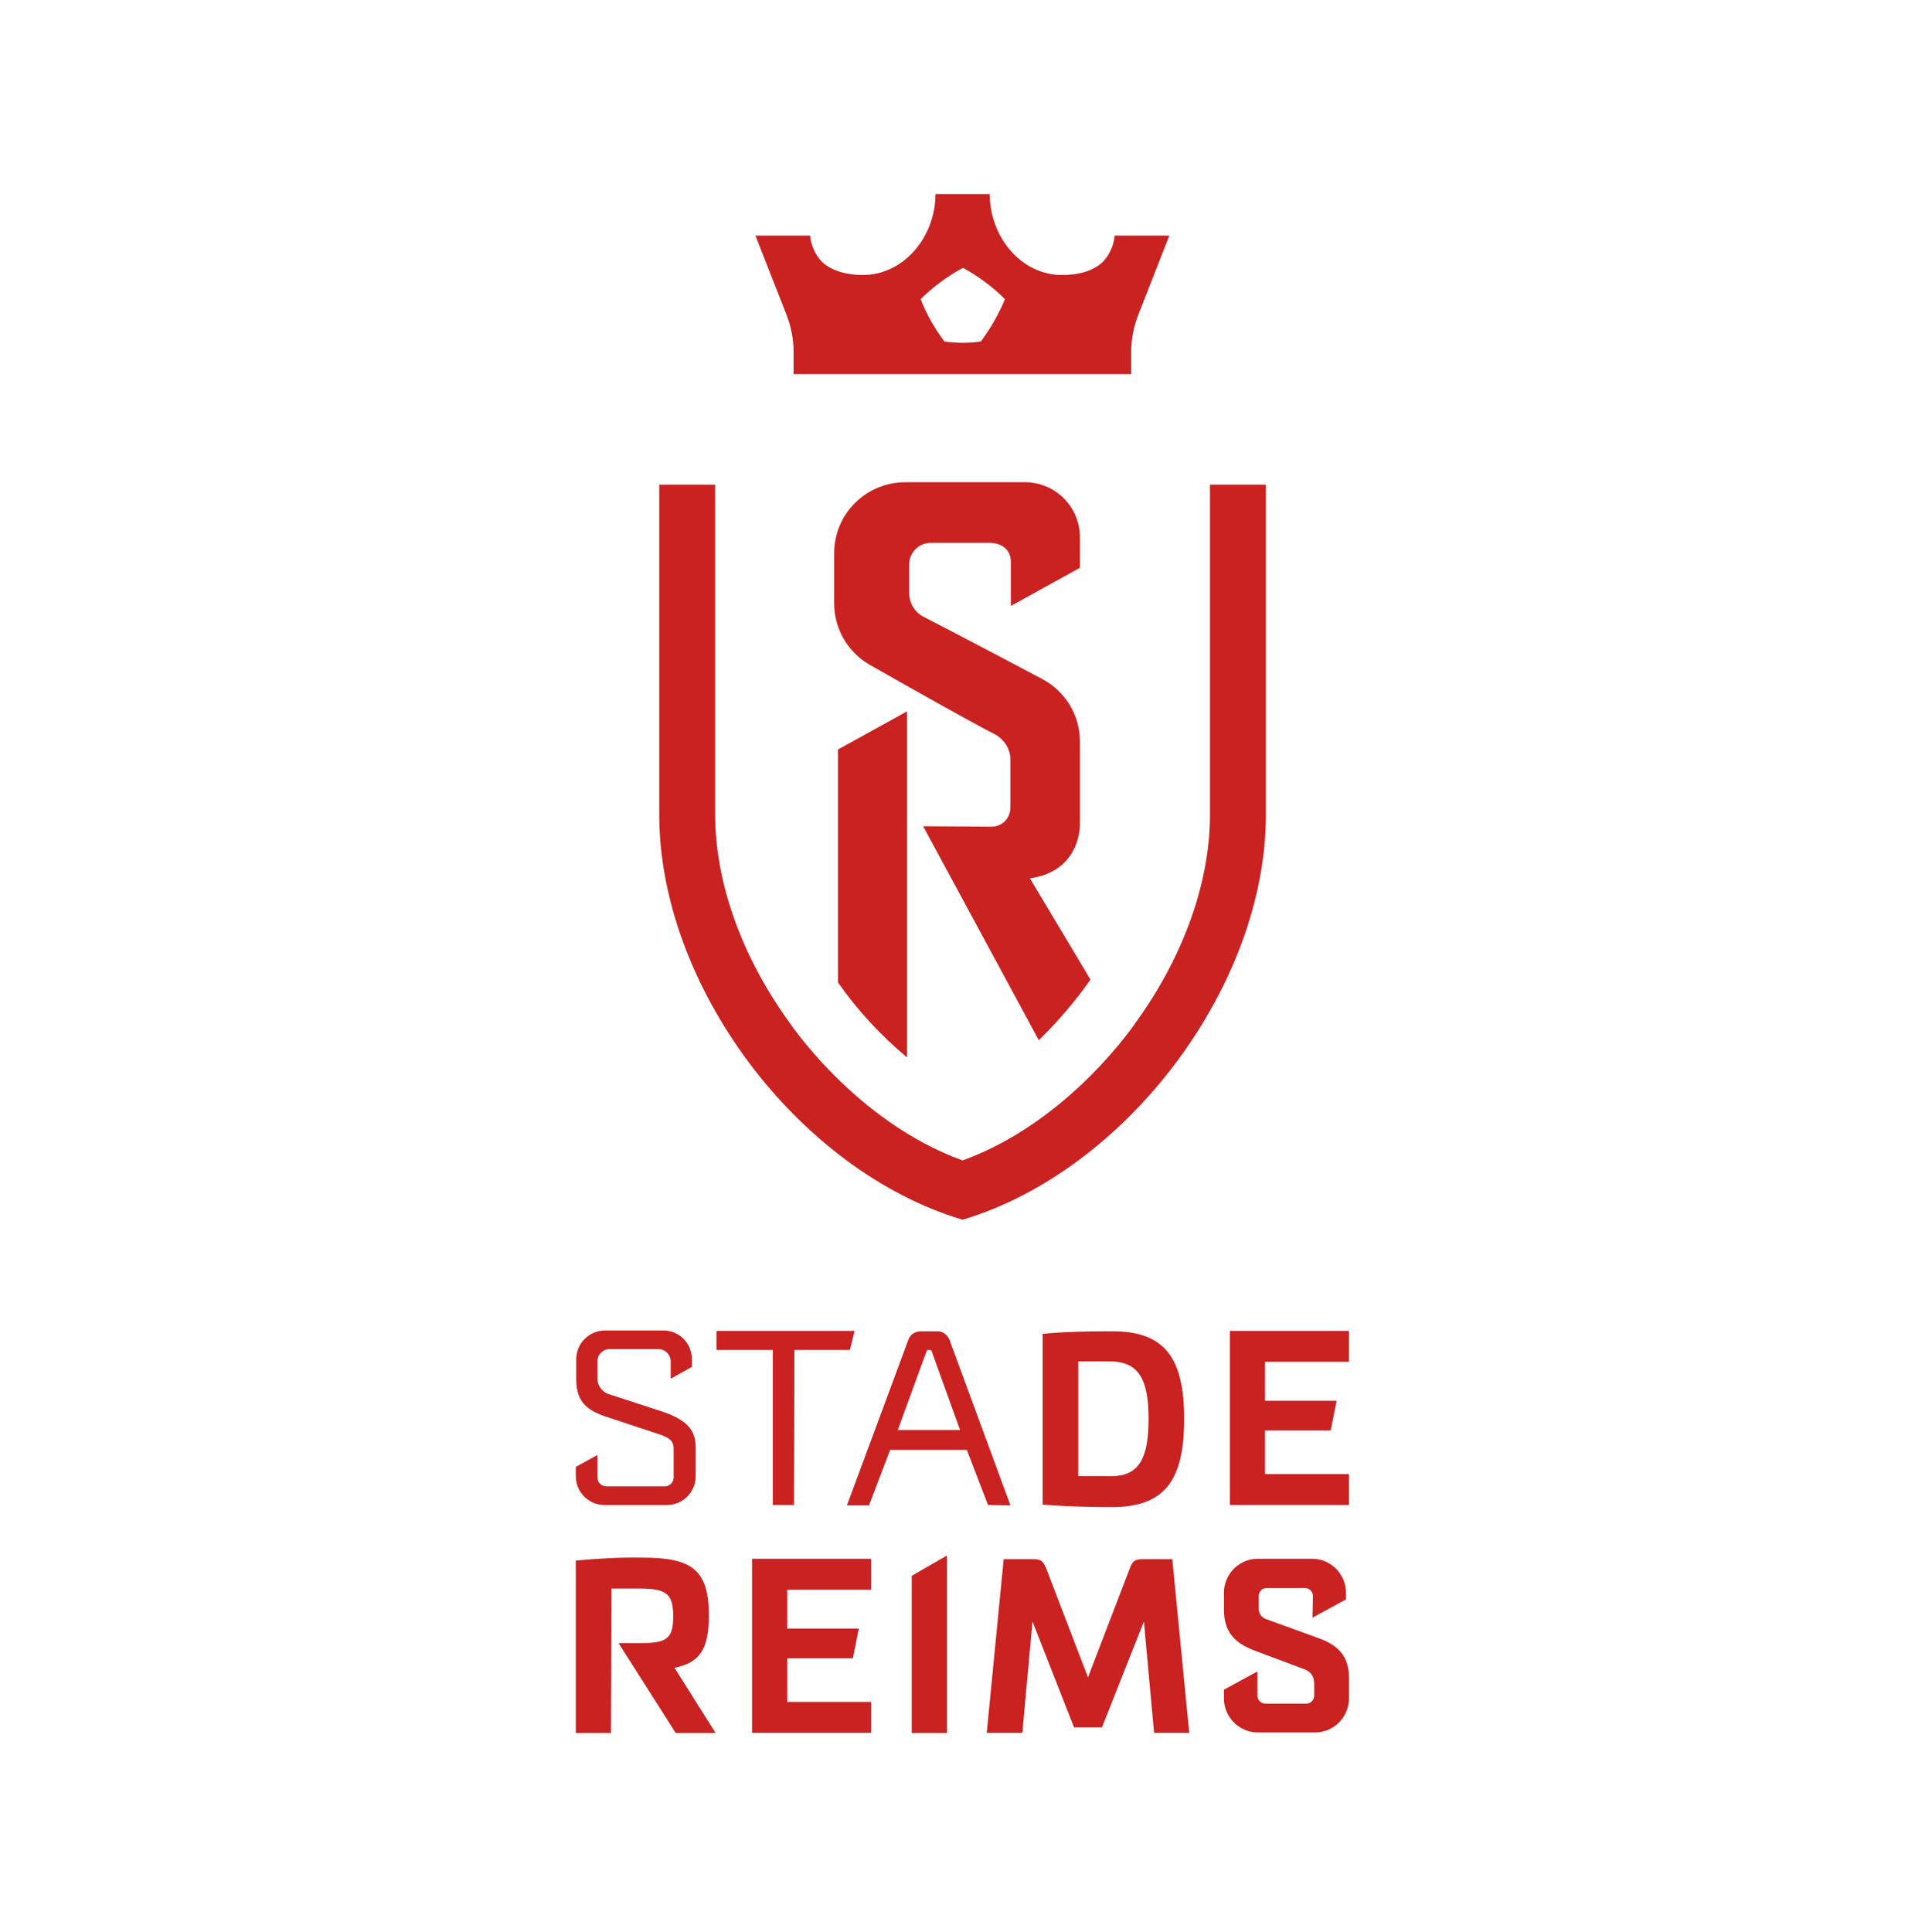 <svg width="112" height="113" viewBox="0 0 112 113" fill="none" xmlns="http://www.w3.org/2000/svg">
<path d="M56.297 71.331C65.91 68.456 74.037 57.629 74.037 47.644V28.343H70.766V47.644C70.766 51.559 69.255 55.845 66.505 59.685C66.505 59.685 62.615 65.582 56.297 67.862C49.979 65.582 46.089 59.685 46.089 59.685C43.339 55.845 41.827 51.559 41.827 47.644V28.343H38.557V47.644C38.556 57.629 46.658 68.456 56.297 71.331Z" fill="#CA2121"/>
<path d="M53.051 61.842V41.599L49.013 43.829V57.456C50.153 59.092 51.515 60.553 53.051 61.842Z" fill="#CA2121"/>
<path d="M60.235 51.367L63.778 57.289C62.886 58.553 61.87 59.742 60.755 60.832L53.991 48.32L58.005 48.345C58.302 48.345 58.575 48.221 58.773 48.023C58.996 47.8 59.095 47.502 59.095 47.205V44.356C59.07 43.786 58.748 43.29 58.278 42.993C56.419 42.026 53.223 40.218 50.869 38.88C49.581 38.137 48.788 36.774 48.788 35.287V32.339C48.788 30.059 50.646 28.201 52.95 28.201H59.938C61.722 28.201 63.159 29.638 63.159 31.422V33.206L59.12 35.436V32.834C59.12 32.19 58.625 31.744 57.856 31.744H54.437C53.743 31.744 53.173 32.314 53.173 33.008V34.693C53.173 35.238 53.471 35.758 53.941 36.031C53.991 36.056 57.534 37.889 60.978 39.722C62.316 40.441 63.158 41.828 63.158 43.365V48.221C63.159 48.221 63.233 50.946 60.235 51.367Z" fill="#CA2121"/>
<path d="M66.159 21.88V20.567C66.159 19.824 66.308 19.08 66.581 18.387L68.389 13.778H65.193C65.144 14.348 64.896 14.893 64.499 15.315C63.905 15.884 63.013 16.083 62.121 16.083C59.693 16.083 57.884 13.828 57.884 11.35H54.713C54.713 13.828 52.879 16.083 50.451 16.083C49.559 16.083 48.667 15.86 48.073 15.315C47.676 14.893 47.428 14.348 47.379 13.778H44.183L45.991 18.387C46.264 19.08 46.413 19.824 46.413 20.567V21.88H66.159ZM57.364 19.973C56.645 20.072 55.927 20.072 55.233 19.973C54.663 19.204 54.192 18.387 53.846 17.495C54.564 16.776 55.407 16.157 56.323 15.661C57.215 16.157 58.057 16.776 58.776 17.495C58.404 18.387 57.934 19.204 57.364 19.973Z" fill="#CA2121"/>
<path d="M77.826 83.654H73.986V86.206H78.892V88.014H71.93V77.831H78.892V79.64H73.986V81.919H78.174L77.826 83.654Z" fill="#CA2121"/>
<path d="M35.732 101.349H33.676V91.265C34.989 91.141 36.302 91.067 37.615 91.092C40.489 91.092 41.456 91.835 41.456 94.461C41.456 96.444 40.935 97.236 39.449 97.534L41.852 101.349H39.523L36.178 96.096H37.392C38.953 96.096 39.374 95.874 39.374 94.535C39.374 93.198 38.978 92.9 37.392 92.9H35.757L35.732 101.349Z" fill="#CA2121"/>
<path d="M49.881 96.98H46.041V99.532H50.947V101.341H43.984V91.158H50.947V92.966H46.041V95.246H50.228L49.881 96.98Z" fill="#CA2121"/>
<path d="M53.323 101.35V92.158L55.38 90.969V101.35H53.323Z" fill="#CA2121"/>
<path d="M67.497 101.34L66.902 94.824L64.449 101.018H62.814L60.386 94.824L59.791 101.34H57.71L58.701 91.182H60.435C60.857 91.182 61.005 91.281 61.179 91.702L63.632 98.094L66.084 91.702C66.233 91.281 66.406 91.182 66.828 91.182H68.562L69.553 101.34H67.497Z" fill="#CA2121"/>
<path d="M76.787 93.338C76.787 93.066 76.564 92.867 76.316 92.867H74.086C73.814 92.867 73.616 93.09 73.616 93.338V94.032C73.591 94.329 73.789 94.626 74.086 94.701L76.886 95.717C77.977 96.088 78.893 96.608 78.893 98.095V99.334C78.893 100.424 78.001 101.316 76.911 101.316H73.566C72.476 101.316 71.584 100.424 71.584 99.334V98.814L73.541 97.748V99.161C73.541 99.433 73.764 99.631 74.012 99.631H76.391C76.663 99.631 76.861 99.408 76.861 99.161V98.467C76.861 97.996 76.638 97.724 76.168 97.575L73.591 96.609C72.476 96.212 71.584 95.667 71.584 94.156V93.14C71.584 92.05 72.476 91.158 73.566 91.158H76.738C77.828 91.158 78.72 92.05 78.72 93.14V93.536L76.762 94.602L76.787 93.338Z" fill="#CA2121"/>
<path d="M45.199 88.014V78.946H41.903V77.831H49.981L49.708 78.946H46.462L46.438 88.014H45.199Z" fill="#CA2121"/>
<path d="M63.062 79.615V86.329H64.994C66.58 86.329 67.175 85.338 67.175 82.984C67.175 80.631 66.58 79.615 64.895 79.615H63.062ZM69.256 82.984C69.256 86.627 68.091 88.138 64.994 88.138C64.994 88.138 62.665 88.138 60.98 87.989V78.004C62.74 77.831 64.994 77.856 64.994 77.856C68.091 77.831 69.256 79.367 69.256 82.984Z" fill="#CA2121"/>
<path d="M57.784 88.013L56.545 84.792H52.061L50.822 88.038H49.533L53.126 78.35C53.225 78.053 53.498 77.879 53.819 77.855H54.836C55.133 77.855 55.405 78.053 55.529 78.35L59.097 88.038L57.784 88.013ZM56.149 83.627L54.489 79.019C54.464 78.969 54.439 78.945 54.389 78.945H54.29C54.241 78.945 54.216 78.969 54.191 79.019L52.507 83.627H56.149Z" fill="#CA2121"/>
<path d="M35.361 88.016C34.444 88.016 33.676 87.272 33.676 86.331V85.786L34.94 85.092V86.405C34.94 86.703 35.187 86.925 35.46 86.925H38.879C39.176 86.925 39.399 86.678 39.399 86.405V84.77C39.399 84.349 39.3 84.151 38.631 83.903L35.41 82.837C34.32 82.466 33.701 81.97 33.701 80.657V79.493C33.701 78.576 34.444 77.808 35.385 77.808H38.805C39.721 77.808 40.465 78.551 40.465 79.493V79.938L39.226 80.632V79.616C39.226 79.22 38.904 78.898 38.507 78.898H35.658C35.261 78.898 34.94 79.22 34.94 79.616V80.558C34.915 81.004 35.212 81.425 35.658 81.549L38.854 82.589C40.366 83.135 40.688 83.779 40.688 84.695V86.331C40.688 87.248 39.944 88.016 39.003 88.016H35.361Z" fill="#CA2121"/>
</svg>
